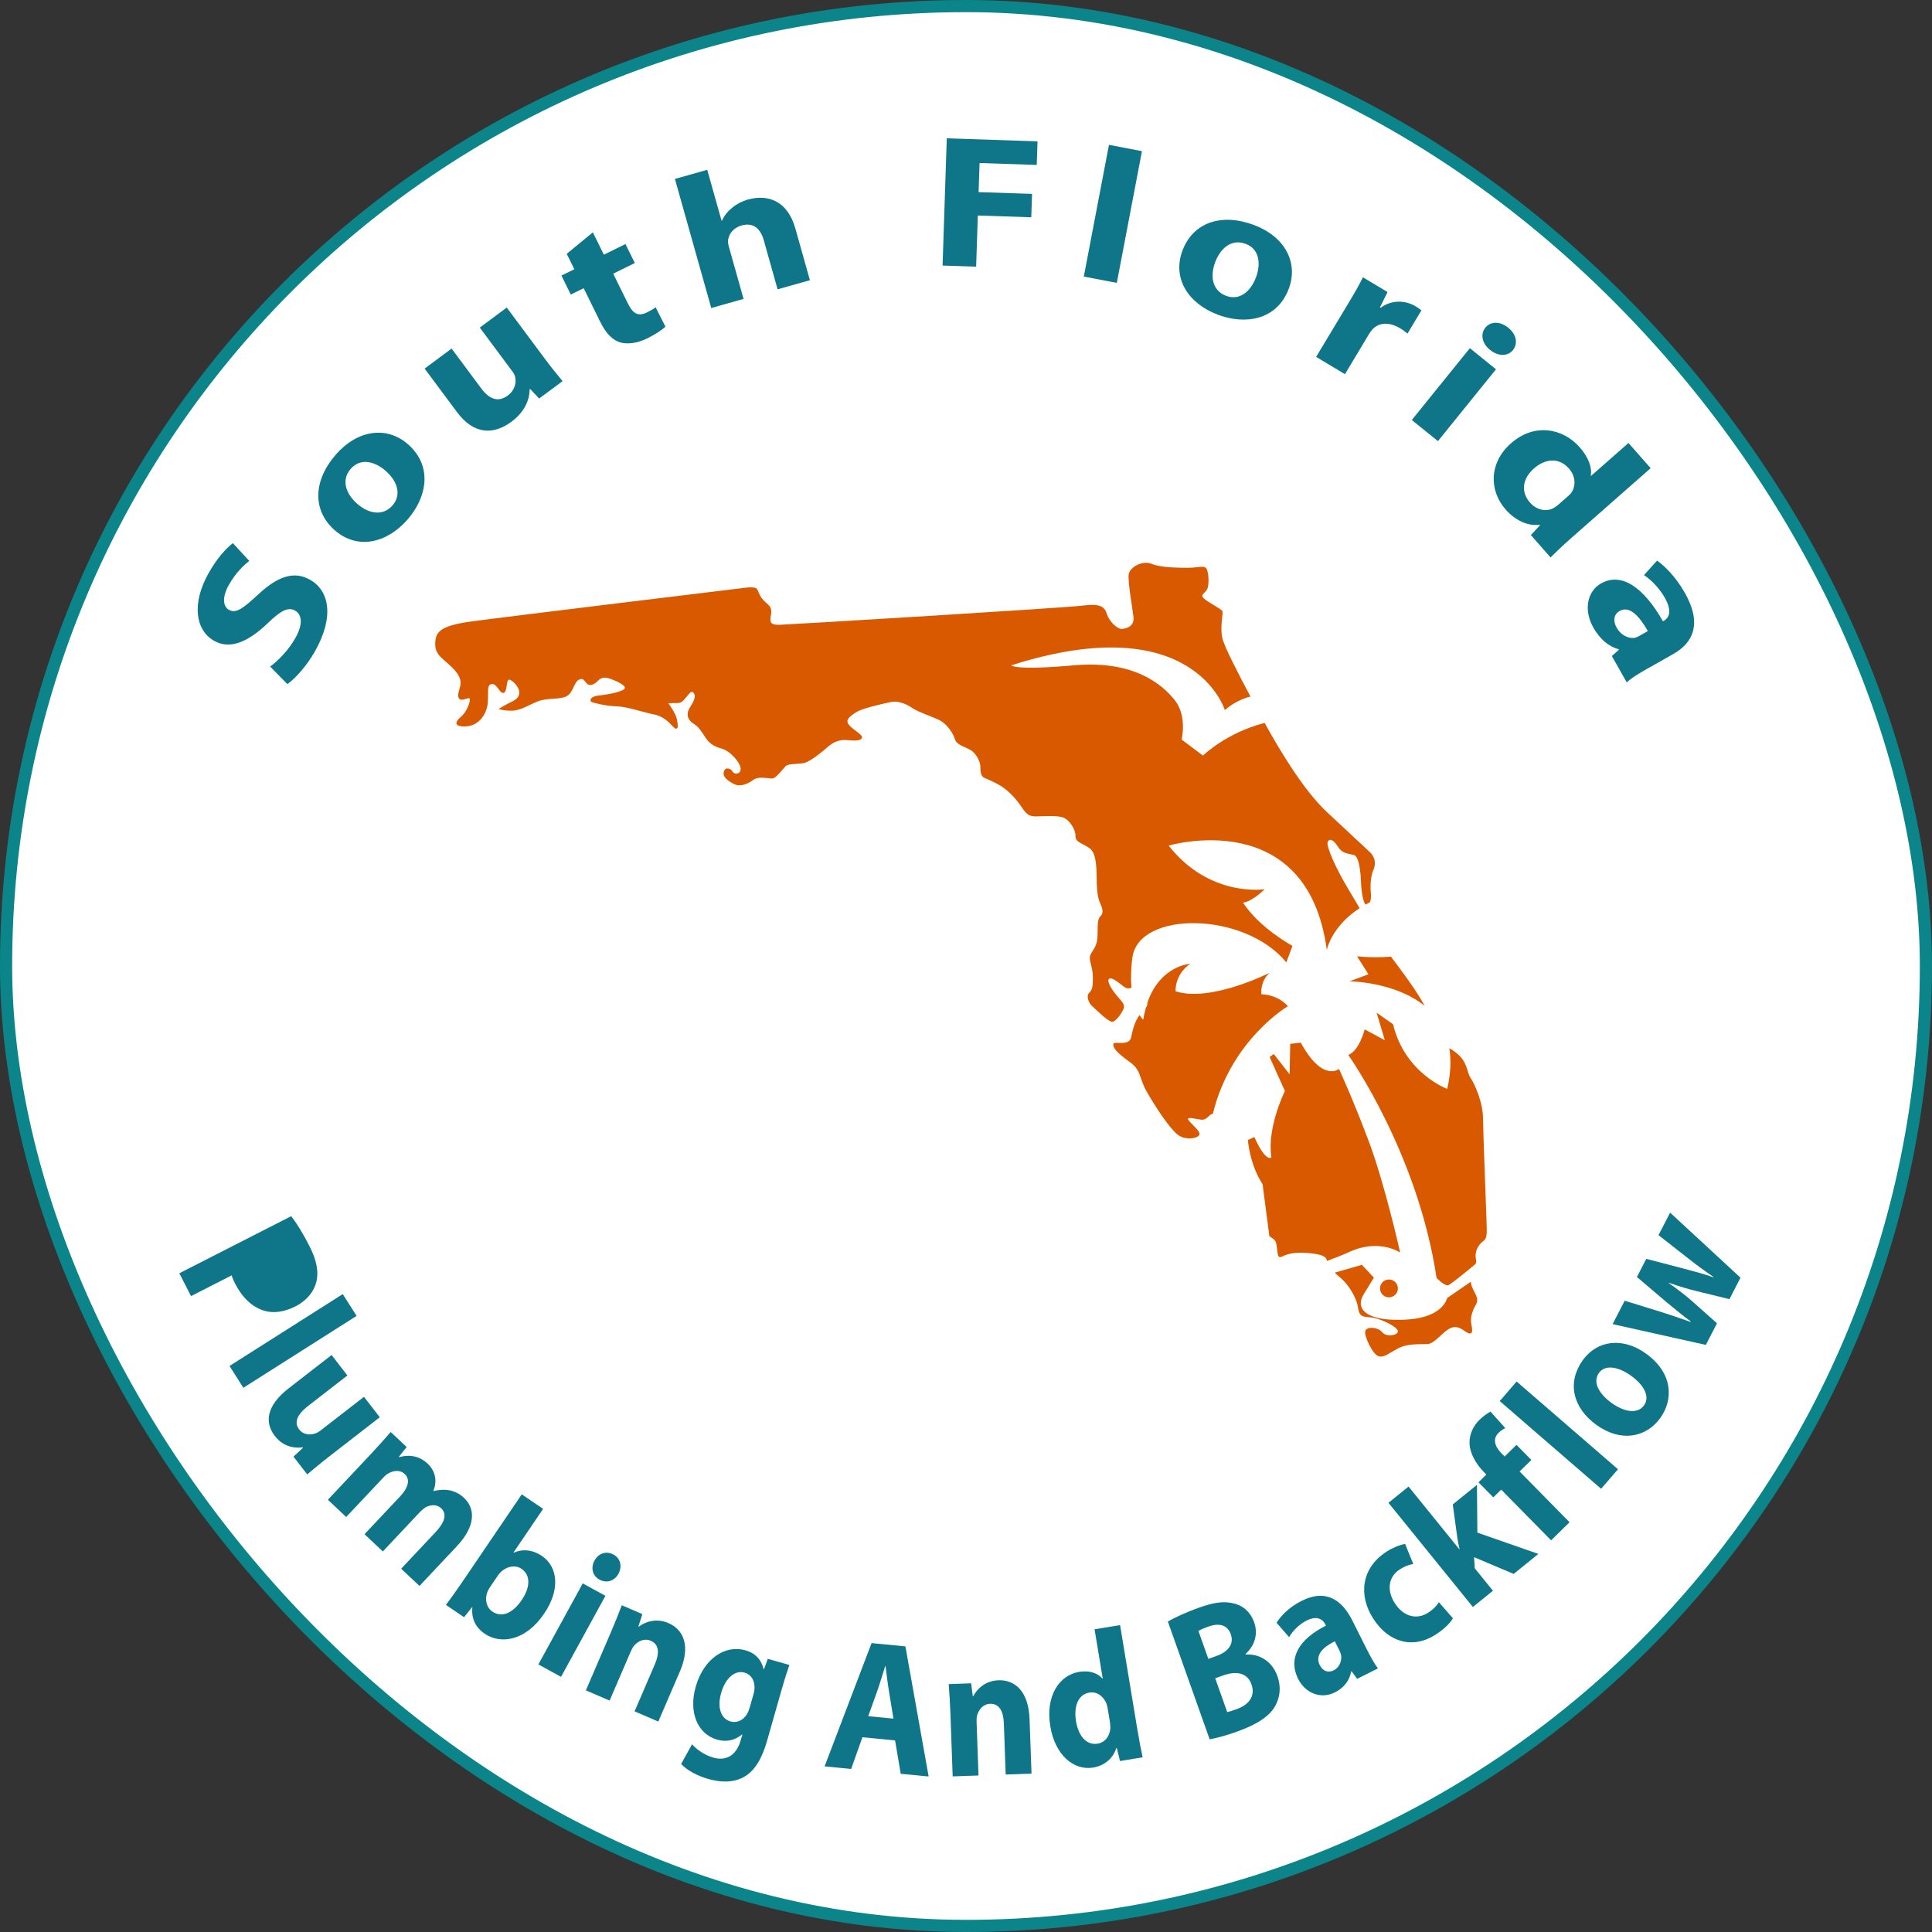 <svg width="159" height="159" viewBox="0 0 159 159" fill="none" xmlns="http://www.w3.org/2000/svg">
<rect x="0" y="0" width="159" height="159" fill="#333333" stroke="none"/>
<rect x="0.5" y="0.5" width="158" height="158" rx="79" fill="white" stroke="#0B858A"/>
<g clip-path="url(#clip0_8_75)">
<mask id="mask0_8_75" style="mask-type:luminance" maskUnits="userSpaceOnUse" x="6" y="6" width="147" height="147">
<path d="M6 6H152V152H6V6Z" fill="white"/>
</mask>
<g mask="url(#mask0_8_75)">
<path d="M17.63 52.743C18.957 53.49 20.456 52.791 21.997 51.322C23.099 50.252 23.71 49.929 24.279 50.25C24.874 50.585 24.936 51.393 24.312 52.502C23.732 53.531 22.877 54.385 22.235 54.858L23.651 56.302C24.275 55.861 25.237 54.817 25.924 53.598C27.575 50.666 27.043 48.572 25.512 47.71C24.227 46.985 22.896 47.384 21.239 48.933C20.007 50.076 19.419 50.516 18.837 50.188C18.377 49.928 18.242 49.186 18.831 48.141C19.412 47.11 20.105 46.479 20.514 46.166L19.166 44.697C18.552 45.186 17.858 45.943 17.171 47.163C15.76 49.665 16.073 51.865 17.63 52.743L17.63 52.743Z" fill="#0F7689"/>
<path d="M28.87 38.579C29.698 37.635 30.899 38.011 31.739 38.75C32.779 39.663 33.024 40.774 32.304 41.594C31.524 42.482 30.369 42.314 29.388 41.453C28.547 40.714 28.007 39.561 28.87 38.578V38.579ZM27.551 43.64C29.397 45.26 31.815 44.721 33.53 42.767C35.102 40.976 35.667 38.399 33.577 36.563C31.847 35.045 29.445 35.356 27.657 37.392C25.762 39.551 25.694 42.008 27.551 43.64Z" fill="#0F7689"/>
<path d="M42.096 34.705C43.381 33.75 43.588 32.627 43.587 32.046L43.632 32.014L44.373 32.799L46.3 31.366C45.891 30.877 45.379 30.25 44.785 29.451L41.704 25.311L39.486 26.961L42.186 30.59C42.307 30.751 42.379 30.91 42.404 31.067C42.496 31.463 42.4 32.097 41.787 32.552C40.999 33.138 40.264 32.852 39.605 31.966L37.165 28.686L34.946 30.335L37.609 33.915C39.01 35.798 40.637 35.789 42.096 34.705V34.705Z" fill="#0F7689"/>
<path d="M46.975 24.242L48.035 23.72L49.409 26.509C49.883 27.471 50.434 28.014 51.09 28.193C51.67 28.34 52.455 28.248 53.255 27.854C53.941 27.517 54.503 27.136 54.765 26.886L53.958 25.29C53.751 25.445 53.594 25.539 53.252 25.707C52.517 26.069 52.088 25.813 51.682 24.99L50.467 22.523L52.245 21.647L51.475 20.085L49.697 20.961L48.79 19.12L46.641 20.889L47.266 22.157L46.205 22.68L46.975 24.241V24.242Z" fill="#0F7689"/>
<path d="M61.194 24.599L59.973 20.26C59.927 20.096 59.89 19.896 59.922 19.742C59.996 19.269 60.324 18.757 61.024 18.559C62.022 18.279 62.592 18.828 62.862 19.785L63.994 23.811L66.655 23.061L65.454 18.797C64.831 16.582 63.254 15.945 61.557 16.423C61.067 16.561 60.606 16.804 60.254 17.097C59.885 17.395 59.606 17.748 59.419 18.155L59.384 18.166L58.205 13.976L55.545 14.726L58.534 25.349L61.194 24.599Z" fill="#0F7689"/>
<path d="M80.473 17.736L84.872 17.883L84.935 15.956L80.537 15.811L80.616 13.418L85.323 13.574L85.387 11.631L77.918 11.384L77.572 21.855L80.334 21.947L80.473 17.736Z" fill="#0F7689"/>
<path d="M93.981 12.441L91.266 11.92L89.196 22.761L91.912 23.281L93.981 12.441Z" fill="#0F7689"/>
<path d="M100.009 21.571C100.401 20.523 101.287 19.61 102.514 20.068C103.689 20.506 103.762 21.762 103.37 22.81C102.886 24.107 101.934 24.73 100.912 24.348C99.805 23.934 99.551 22.794 100.009 21.571H100.009ZM100.25 25.909C102.482 26.742 105.092 26.357 106.068 23.752C106.873 21.597 105.731 19.461 103.192 18.514C100.5 17.508 98.178 18.316 97.312 20.63C96.452 22.931 97.814 24.998 100.25 25.909V25.909Z" fill="#0F7689"/>
<path d="M112.669 27.491C112.765 27.332 112.878 27.181 112.988 27.066C113.52 26.534 114.353 26.49 115.226 27.015C115.49 27.174 115.662 27.313 115.833 27.452L116.978 25.547C116.822 25.418 116.721 25.338 116.504 25.207C115.755 24.757 114.595 24.605 113.629 25.33L113.567 25.293L114.194 24.037L112.167 22.819C111.879 23.407 111.519 24.042 110.942 25.001L108.315 29.37L110.685 30.795L112.669 27.491V27.491Z" fill="#0F7689"/>
<path d="M122.616 28.788C123.337 29.371 124.107 29.315 124.518 28.807C124.925 28.276 124.822 27.534 124.129 26.973C123.437 26.413 122.661 26.445 122.242 26.965C121.831 27.473 121.937 28.239 122.616 28.788L122.616 28.788Z" fill="#0F7689"/>
<path d="M118.339 36.304L123.118 30.393L120.967 28.654L116.189 34.565L118.339 36.304Z" fill="#0F7689"/>
<path d="M126.24 38.554C127.14 37.763 128.282 37.604 129.123 38.56C129.688 39.202 129.687 40.002 129.329 40.536C129.246 40.656 129.119 40.768 129.025 40.85L128.279 41.508C128.139 41.631 127.987 41.74 127.833 41.826C127.224 42.144 126.442 41.961 125.913 41.361C125.157 40.5 125.271 39.406 126.24 38.554L126.24 38.554ZM123.912 41.933C124.668 42.794 125.716 43.326 126.707 43.181L126.743 43.222L125.987 44.033L127.607 45.876C127.969 45.511 128.621 44.888 129.263 44.322L135.845 38.531L134.02 36.456L130.939 39.167L130.915 39.139C131.037 38.499 130.74 37.646 130.008 36.813C128.604 35.215 126.246 34.794 124.332 36.501C122.559 38.062 122.52 40.349 123.912 41.933H123.912Z" fill="#0F7689"/>
<path d="M134.898 52.343C134.777 52.412 134.645 52.464 134.52 52.494C134.01 52.573 133.387 52.258 133.055 51.672C132.75 51.134 132.775 50.577 133.302 50.279C134.087 49.833 134.899 50.67 135.615 51.936L134.898 52.343L134.898 52.343ZM137.006 49.185C137.677 50.372 137.303 50.878 136.937 51.085L136.857 51.13C135.306 48.392 133.474 47.047 131.756 48.019C130.701 48.616 130.255 50.102 131.141 51.669C131.661 52.587 132.392 53.218 133.207 53.425L133.233 53.473L132.651 53.991L133.878 56.159C134.19 55.858 134.78 55.481 135.403 55.129L137.716 53.819C139.285 52.931 140.127 51.388 138.668 48.807C137.871 47.398 136.934 46.53 136.372 46.137L135.297 47.331C135.853 47.684 136.558 48.393 137.006 49.185Z" fill="#0F7689"/>
<path d="M23.445 102.726C23.557 102.842 23.718 103.089 23.908 103.463C24.397 104.423 24.158 105.22 23.3 105.658C22.359 106.138 21.473 105.805 20.959 104.795C20.812 104.509 20.732 104.316 20.69 104.132L23.445 102.726H23.445ZM14.76 104.787V104.787L23.967 100.088C24.377 100.618 24.879 101.397 25.47 102.557C26.067 103.728 26.244 104.69 26.032 105.506C25.84 106.293 25.243 107.039 24.329 107.505C23.415 107.971 22.493 108.112 21.72 107.862C20.724 107.554 19.917 106.757 19.345 105.635C19.218 105.386 19.117 105.154 19.069 104.959L15.72 106.669L14.76 104.787V104.787Z" fill="#0F7689"/>
<path d="M28.207 106.502L18.889 112.417L20.029 114.212L29.347 108.297L28.207 106.502Z" fill="#0F7689"/>
<path d="M31.256 116.636L29.953 114.956L26.379 117.728C26.22 117.852 26.067 117.934 25.922 117.976C25.55 118.105 24.98 118.105 24.62 117.64C24.157 117.043 24.488 116.38 25.361 115.703L28.591 113.198L27.289 111.516L23.764 114.25C21.909 115.688 21.764 117.075 22.621 118.182C23.375 119.155 24.383 119.187 24.914 119.112L24.94 119.145L24.153 119.88L25.284 121.339C25.771 120.927 26.392 120.409 27.178 119.799L31.256 116.636H31.256Z" fill="#0F7689"/>
<path d="M38.179 123.264C37.813 122.92 37.411 122.734 36.976 122.645C36.582 122.573 36.155 122.598 35.684 122.711L35.664 122.692C35.993 121.913 35.845 121.07 35.193 120.456C34.347 119.661 33.41 119.76 32.855 119.921L32.824 119.893L33.467 119.087L32.153 117.851C31.703 118.368 31.181 118.964 30.531 119.656L26.984 123.427L28.491 124.846L31.528 121.618C31.666 121.471 31.825 121.321 32.004 121.233C32.351 121.048 32.906 120.929 33.302 121.302C33.802 121.773 33.578 122.459 32.929 123.15L30 126.264L31.507 127.682L34.553 124.444C34.693 124.296 34.873 124.146 35.02 124.049C35.441 123.827 35.941 123.785 36.309 124.13C36.807 124.6 36.605 125.285 35.849 126.088L33.015 129.101L34.523 130.52L37.591 127.258C39.157 125.594 39.137 124.166 38.179 123.264V123.264Z" fill="#0F7689"/>
<path d="M42.938 131.678C42.17 132.809 41.271 133.137 40.519 132.627C40.01 132.281 39.883 131.595 40.117 131.002C40.164 130.884 40.23 130.76 40.318 130.632L40.947 129.706C41.034 129.577 41.124 129.469 41.225 129.369C41.725 128.883 42.435 128.782 42.909 129.104C43.731 129.662 43.601 130.701 42.938 131.678V131.678ZM44.602 128.055C43.815 127.521 42.989 127.468 42.288 127.779L42.264 127.764L44.698 124.177L42.94 122.983L38.018 130.234C37.538 130.941 37 131.684 36.698 132.079L38.191 133.093L38.853 132.267L38.877 132.282C38.764 133.295 39.229 134.004 39.888 134.452C41.184 135.333 43.237 135.073 44.772 132.811C46.093 130.889 45.956 128.975 44.602 128.055Z" fill="#0F7689"/>
<path d="M50.903 129.512C51.211 128.918 51.09 128.267 50.488 127.938C49.886 127.609 49.248 127.844 48.926 128.43C48.612 129.003 48.739 129.675 49.328 129.997C49.954 130.34 50.588 130.085 50.903 129.512Z" fill="#0F7689"/>
<path d="M47.959 130.312L44.306 136.98L46.172 138.001L49.826 131.333L47.959 130.312Z" fill="#0F7689"/>
<path d="M55.004 133.574C53.95 133.12 53.032 133.52 52.578 133.867L52.539 133.85L52.868 132.84L51.172 132.11C50.927 132.75 50.639 133.489 50.264 134.359L48.217 139.114L50.17 139.955L51.904 135.929C51.99 135.729 52.089 135.535 52.201 135.413C52.514 135.075 53.014 134.799 53.554 135.032C54.261 135.336 54.279 136.071 53.892 136.971L52.226 140.841L54.178 141.682L55.955 137.556C56.84 135.499 56.289 134.127 55.004 133.573V133.574Z" fill="#0F7689"/>
<path d="M62.019 139.401L61.712 140.478C61.657 140.673 61.575 140.908 61.471 141.072C61.187 141.556 60.658 141.826 60.121 141.674C59.273 141.432 59.032 140.442 59.343 139.35C59.722 138.02 60.527 137.44 61.28 137.655C61.845 137.816 62.12 138.331 62.098 138.971C62.086 139.113 62.057 139.267 62.019 139.401ZM62.871 137.381L62.843 137.373C62.682 136.665 62.241 136.07 61.339 135.814C59.712 135.349 57.928 136.457 57.255 138.819C56.658 140.913 57.397 142.707 59.025 143.171C59.779 143.386 60.509 143.223 61.069 142.736L61.096 142.743L60.964 143.207C60.576 144.568 59.675 144.925 58.706 144.649C57.926 144.426 57.295 143.939 56.954 143.55L56.056 145.171C56.546 145.698 57.392 146.149 58.266 146.399C58.712 146.526 59.175 146.61 59.632 146.615H59.725C60.228 146.61 60.724 146.507 61.185 146.261C62.147 145.743 62.73 144.664 63.131 143.258L64.289 139.192C64.6 138.1 64.802 137.495 64.965 137.024L63.189 136.518L62.871 137.381L62.871 137.381Z" fill="#0F7689"/>
<path d="M71.454 141.239L72.226 139.082C72.437 138.493 72.653 137.718 72.852 137.113L72.88 137.116C72.959 137.748 73.051 138.538 73.158 139.172L73.528 141.44L71.454 141.239ZM71.729 135.224L67.862 145.37L70.048 145.583L70.976 142.972L73.663 143.233L74.128 145.98L76.425 146.202L74.513 135.495L71.729 135.224V135.224Z" fill="#0F7689"/>
<path d="M82.168 138.284C81.021 138.325 80.362 139.079 80.1 139.586L80.057 139.587L79.923 138.534L78.077 138.599C78.129 139.282 78.185 140.073 78.219 141.021L78.403 146.193L80.529 146.119L80.372 141.738C80.365 141.521 80.371 141.302 80.421 141.145C80.559 140.704 80.893 140.242 81.48 140.221C82.249 140.194 82.58 140.851 82.616 141.829L82.766 146.04L84.892 145.964L84.731 141.475C84.651 139.238 83.566 138.234 82.168 138.283V138.284Z" fill="#0F7689"/>
<path d="M90.335 143.501C89.465 143.645 88.768 142.941 88.556 141.668C88.361 140.488 88.687 139.457 89.653 139.297C90.302 139.188 90.843 139.636 91.069 140.227C91.12 140.361 91.148 140.53 91.168 140.652L91.331 141.635C91.361 141.818 91.378 142.005 91.378 142.179C91.363 142.858 90.942 143.401 90.335 143.501L90.335 143.501ZM92.18 133.741L90.081 134.089L90.752 138.138L90.724 138.142C90.337 137.686 89.646 137.454 88.803 137.593C87.188 137.86 86.01 139.568 86.443 142.096C86.829 144.427 88.364 145.734 89.966 145.468C90.836 145.325 91.593 144.758 91.87 143.862L91.911 143.855L92.175 144.93L94.039 144.623C93.927 144.121 93.751 143.236 93.613 142.392L92.18 133.741L92.18 133.741Z" fill="#0F7689"/>
<path d="M101.786 140.654C101.443 140.776 101.205 140.86 100.998 140.9L100.01 138.118L100.696 137.874C101.698 137.52 102.642 137.63 102.991 138.611C103.359 139.651 102.696 140.331 101.786 140.654V140.654ZM99.444 136.522L98.628 134.222C98.775 134.136 99.014 134.019 99.463 133.86C100.373 133.537 101.027 133.75 101.293 134.497C101.552 135.23 101.17 135.909 100.102 136.287L99.444 136.522ZM102.506 136.162L102.495 136.132C103.347 135.352 103.523 134.382 103.216 133.519C102.894 132.61 102.22 132.091 101.47 131.945C100.66 131.753 99.863 131.888 98.635 132.323C97.62 132.682 96.602 133.16 96.112 133.449L99.552 143.144C100.027 143.058 100.791 142.87 101.78 142.519C103.546 141.893 104.513 141.188 104.956 140.387C105.333 139.693 105.453 138.859 105.131 137.951C104.684 136.692 103.625 136.094 102.506 136.162V136.162Z" fill="#0F7689"/>
<path d="M109.769 137.463C109.344 137.677 108.886 137.576 108.614 137.034C108.208 136.229 108.851 135.576 109.85 135.073L110.221 135.809C110.284 135.934 110.334 136.065 110.365 136.189C110.457 136.683 110.231 137.23 109.769 137.463H109.769ZM111.283 133.344C110.473 131.733 109.165 130.721 107.127 131.745C106.014 132.305 105.351 133.073 105.058 133.55L106.093 134.736C106.354 134.257 106.898 133.688 107.522 133.373C108.46 132.902 108.894 133.328 109.082 133.702L109.124 133.786C106.961 134.872 105.955 136.423 106.844 138.186C107.388 139.269 108.629 139.898 109.867 139.275C110.592 138.911 111.069 138.305 111.197 137.563L111.235 137.543L111.689 138.167L113.402 137.306C113.139 136.969 112.799 136.357 112.477 135.718L111.283 133.344L111.283 133.344Z" fill="#0F7689"/>
<path d="M117.529 132.726C116.661 133.287 115.55 133.116 114.801 131.954C114.114 130.916 114.244 129.776 115.184 129.169C115.655 128.866 116.031 128.752 116.31 128.719L115.639 127.062C115.163 127.147 114.586 127.39 114.117 127.693C111.977 129.075 111.812 131.348 113.017 133.215C114.307 135.215 116.313 135.715 118.168 134.516C118.85 134.076 119.365 133.558 119.572 133.182L118.418 131.857C118.231 132.162 117.954 132.452 117.53 132.725L117.529 132.726Z" fill="#0F7689"/>
<path d="M121.551 122.2L119.561 123.811L119.922 126.458C119.969 126.781 120.034 127.129 120.12 127.479L120.097 127.497L115.921 122.34L114.268 123.679L121.214 132.253L122.867 130.914L121.37 129.066L121.313 128.153L124.573 129.531L126.605 127.885L121.584 126.132L121.551 122.2Z" fill="#0F7689"/>
<path d="M126.027 120.149L124.806 118.908L123.829 119.87L123.557 119.592C123.033 119.062 122.818 118.424 123.317 117.933C123.516 117.737 123.709 117.613 123.882 117.529L122.666 116.174C122.402 116.325 122.089 116.525 121.759 116.849C121.31 117.29 120.933 117.944 120.938 118.725C120.945 119.59 121.474 120.488 122.116 121.14L122.324 121.352L121.676 121.99L122.897 123.23L123.545 122.592L127.654 126.768L129.17 125.277L125.06 121.101L126.028 120.149L126.027 120.149Z" fill="#0F7689"/>
<path d="M123.425 115.305L131.767 122.525L133.159 120.917L124.816 113.697L123.425 115.305Z" fill="#0F7689"/>
<path d="M135.304 115.653C134.775 116.392 133.694 116.221 132.632 115.462C131.722 114.811 131.002 113.814 131.588 112.995C132.15 112.21 133.312 112.561 134.222 113.212C135.347 114.016 135.791 114.971 135.304 115.653ZM135.449 111.39C133.577 110.051 131.463 110.257 130.251 111.953C128.966 113.75 129.397 115.846 131.406 117.284C133.403 118.713 135.486 118.312 136.648 116.685C137.714 115.195 137.711 113.008 135.449 111.39Z" fill="#0F7689"/>
<path d="M139.674 106.269L142.33 106.918L143.24 105.153V105.151L137.447 99.798L136.492 101.65L138.91 103.544C139.605 104.093 140.315 104.616 141.031 105.097L141.017 105.12C140.186 104.834 139.356 104.609 138.494 104.384L135.485 103.602L134.715 105.094L137.173 107.182C137.765 107.661 138.429 108.239 139.145 108.751L139.126 108.789C138.3 108.489 137.491 108.227 136.742 107.983L133.708 107.046L132.714 108.972L140.387 110.684L141.305 108.906L139.243 107.07C138.698 106.599 138.127 106.147 137.341 105.599L137.354 105.575C138.261 105.886 138.927 106.088 139.674 106.268L139.674 106.269Z" fill="#0F7689"/>
<path d="M119.103 89.614C119.103 89.614 115.627 88.35 114.642 84.292L113.294 83.344L113.969 85.61L112.309 84.715C112.309 84.715 111.893 86.453 110.961 86.821C110.961 86.821 116.68 94.853 118.228 105.176C118.228 105.176 118.84 105.82 119.172 105.777C119.302 105.761 120.278 104.981 121.416 104.04C121.565 103.811 121.437 103.665 121.437 103.34C121.437 102.954 121.65 102.448 122.036 102.169C122.423 101.888 122.369 101.555 122.328 100.198C122.29 98.84 122.064 93.44 122.051 92.053C122.039 90.666 121.345 89.202 121.05 88.752C120.753 88.303 120.818 87.943 120.459 87.327C120.202 86.887 119.692 86.489 119.276 86.272C119.431 87.218 119.401 88.319 119.103 89.614L119.103 89.614Z" fill="#D95900"/>
<path d="M115.728 108.602C112.657 108.771 111.413 107.843 112.242 106.494L113.071 105.146L112.078 104.092L109.84 104.739C109.966 104.858 110.111 104.984 110.279 105.124C110.971 105.697 111.65 106.775 111.771 107.654C111.89 108.533 112.357 108.32 113.048 108.453C113.741 108.586 115.098 109.238 115.045 109.585C114.992 109.931 114.06 110.037 113.754 109.638C113.448 109.238 112.529 109.132 112.369 109.518C112.209 109.905 112.994 111.515 113.475 111.622C113.954 111.728 114.286 111.369 115.086 110.956C115.885 110.544 116.857 110.65 117.495 110.609C118.136 110.57 118.814 109.451 119.507 109.251C120.199 109.053 120.624 109.744 120.957 109.744C121.29 109.744 121.117 109.238 121.064 108.825C121.011 108.413 121.184 107.826 121.478 107.347C121.769 106.868 121.317 106.376 121.13 105.87C121.09 105.757 121.061 105.626 121.043 105.487L119.09 106.831C119.09 106.831 118.799 108.433 115.728 108.602L115.728 108.602Z" fill="#D95900"/>
<path d="M111.686 78.706L112.62 80.181L111.063 80.761C111.063 80.761 114.789 80.785 117.251 82.785C116.598 81.56 115.391 79.949 114.472 78.73C113.624 78.797 112.694 78.804 111.686 78.706V78.706Z" fill="#D95900"/>
<path d="M93.193 78.814C93.701 74.932 102.424 74.997 105.861 79.201L106.37 77.842C106.37 77.842 103.695 76.419 102.295 74.285C102.295 74.285 102.932 74.285 104.078 73.185C104.078 73.185 99.546 73.887 96.178 69.591C96.178 69.591 107.587 66.218 109.195 78.18C109.195 78.18 109.55 76.263 111.895 74.741C111.491 74.056 111.122 73.425 110.853 72.981C110.083 71.71 109.081 69.616 109.273 69.269C109.466 68.922 109.814 69.206 110.147 69.732C110.48 70.259 110.981 70.245 111.419 70.362C111.855 70.477 111.982 71.813 112.009 72.609C112.031 73.315 112.176 74.248 112.386 74.444C112.5 74.381 112.619 74.319 112.74 74.257C112.817 74.09 112.853 73.836 112.817 73.483C112.754 72.84 112.817 72.058 113.024 71.608C113.229 71.158 113.216 70.58 112.74 70.131C112.264 69.681 111.185 68.678 109.199 66.829C107.317 65.077 105.276 61.693 104.08 59.495C100.913 60.306 99.004 62.184 99.004 62.184L97.245 60.865C97.245 60.865 97.724 58.948 96.686 57.63C95.648 56.312 93.291 54.315 88.378 54.755C83.466 55.193 83.226 54.755 83.226 54.755C98.243 49.962 100.801 58.438 100.801 58.438C101.453 57.873 102.168 57.52 102.911 57.321C101.872 55.373 100.756 53.223 100.597 52.516C100.383 51.573 100.689 50.49 100.597 50.296C100.504 50.102 99.487 49.611 99.108 49.278C98.729 48.946 99.126 48.853 99.323 48.538C99.519 48.224 99.494 47.258 99.323 46.865C99.151 46.472 98.655 46.727 97.782 46.727C96.911 46.727 95.49 46.71 94.772 46.403C94.053 46.095 92.976 46.659 92.89 47.275C92.805 47.891 93.198 50.03 93.283 50.783C93.369 51.535 92.736 51.723 92.343 51.758C91.95 51.791 91.282 51.142 91.093 50.525C90.906 49.909 90.495 49.653 89.075 49.841C87.656 50.03 65.156 51.386 64.19 51.418C63.227 51.451 63.389 51.071 63.455 50.561C63.52 50.052 63.422 49.922 62.967 49.531C62.511 49.142 62.435 48.665 62.295 48.469C62.154 48.274 61.481 48.353 61.481 48.353C61.481 48.353 41.43 50.782 38.783 51.147C36.137 51.512 35.819 52.035 35.819 53.044C35.819 54.051 36.718 54.299 37.515 55.271C38.312 56.242 37.616 56.764 37.716 57.333C37.817 57.902 38.605 57.297 38.66 57.507C38.715 57.718 38.458 58.551 37.926 59.001C37.396 59.45 37.452 59.735 38.045 59.781C38.708 59.83 39.488 59.593 39.941 58.618C40.395 57.642 39.933 56.462 40.395 56.308C40.857 56.155 41.087 57.019 41.403 57.035C41.72 57.053 41.669 56.146 41.823 55.967C41.977 55.786 42.644 56.411 42.721 56.856C42.798 57.301 42.541 57.549 42.123 57.746C41.703 57.942 41.062 58.318 41.036 58.345C41.01 58.37 41.635 58.524 42.259 58.481C42.883 58.438 43.49 58.036 44.243 57.728C44.997 57.42 45.98 57.592 46.587 57.318C47.195 57.044 47.195 56.163 47.657 55.932C48.118 55.701 48.152 56.309 48.487 56.36C48.82 56.412 49.05 56.181 49.264 55.976C49.478 55.769 49.744 55.736 50.026 55.804C50.308 55.872 51.428 56.309 51.428 56.599C51.428 56.89 50.162 57.147 49.325 57.233C48.487 57.318 48.529 57.711 48.701 57.78C48.871 57.848 49.898 58.113 50.753 58.131C51.608 58.147 52.781 58.584 53.858 58.806C54.936 59.029 55.381 59.927 55.603 59.961C55.825 59.995 55.808 59.73 55.714 59.216C55.621 58.703 55.004 57.874 55.004 57.874C55.004 57.874 55.277 57.857 55.817 57.857C56.356 57.857 56.733 56.762 57.014 56.967C57.296 57.173 57.228 57.514 56.783 58.216C56.339 58.917 56.758 59.371 57.117 59.584C57.476 59.798 57.664 60.106 58.083 60.731C58.503 61.355 58.939 61.467 59.52 61.655C60.102 61.844 60.889 62.715 60.949 63.211C61.009 63.708 60.445 63.785 60.3 63.51C60.154 63.237 59.692 63.083 59.572 63.51C59.451 63.939 59.897 64.264 60.419 64.529C60.941 64.794 61.582 64.494 62.001 64.178C62.42 63.862 63.241 64.075 63.558 64.067C63.874 64.059 64.421 63.28 64.661 63.049C64.901 62.818 65.773 62.912 66.244 62.775C66.715 62.639 67.681 61.869 68.1 61.492C68.519 61.116 69.023 60.842 69.725 60.91C70.426 60.98 70.872 60.962 70.94 60.705C71.008 60.449 70.153 60.047 69.845 59.627C69.537 59.208 69.99 58.943 70.426 58.635C70.863 58.327 72.42 57.968 73.258 57.788C74.096 57.609 74.823 58.096 75.191 58.336C75.559 58.576 76.483 58.892 77.21 59.216C77.938 59.542 78.443 60.355 78.587 60.834C78.733 61.313 79.356 61.432 79.853 61.714C80.35 61.996 80.691 62.707 80.683 63.109C80.675 63.51 80.735 63.862 80.965 63.99C81.196 64.118 82.034 64.4 82.71 64.922C83.386 65.444 83.84 66.061 84.173 66.557C84.507 67.053 84.763 67.189 85.242 67.189C85.721 67.189 86.825 67.095 87.406 67.249C87.988 67.403 88.535 68.266 88.51 68.806C88.485 69.344 89.195 69.43 89.69 69.824C90.187 70.217 90.247 71.184 90.255 72.373C90.263 73.562 90.403 74.038 90.562 74.378C90.721 74.719 90.845 75.144 90.587 75.377C90.329 75.609 90.337 76.042 90.329 76.833C90.321 77.623 90.188 77.856 89.829 78.414C89.471 78.972 89.913 79.321 89.938 80.353C89.963 81.385 89.829 81.509 89.614 81.734C89.397 81.958 89.564 82.516 89.888 82.807C90.213 83.098 91.194 84.089 91.527 84.089C91.86 84.089 92.392 83.265 92.484 82.974C92.576 82.682 92.376 82.475 91.993 82.034C91.61 81.593 91.069 80.819 91.253 80.577C91.436 80.336 92.093 80.893 92.427 81.152C92.726 81.383 92.808 81.363 93.122 81.297C93.057 80.627 93.061 79.809 93.192 78.814L93.193 78.814Z" fill="#D95900"/>
<path d="M115.23 103.081C115.23 103.081 113.971 97.458 112.664 93.968C111.357 90.478 110.198 87.972 110.198 87.972C110.198 87.972 108.843 89.102 107.053 85.808L106.182 85.907L106.134 88.415L104.827 86.744L104.488 86.989L105.746 89.79C105.746 89.79 104.246 92.789 104.633 95.247C104.633 95.247 104.198 95.739 103.231 93.575L102.698 93.821C102.698 93.821 102.843 95.837 103.908 97.458L104.467 101.738C104.723 101.904 104.951 102.046 105.006 102.234C105.139 102.701 105.085 103.433 105.325 103.459C105.564 103.486 105.884 102.994 107.562 103.113C109.023 103.218 109.171 103.513 109.211 103.773C109.96 103.496 110.598 103.242 111.039 103.037C113.488 101.899 115.23 103.08 115.23 103.08L115.23 103.081Z" fill="#D95900"/>
<path d="M96.87 93.339C97.549 93.926 98.708 93.673 98.721 93.327C98.733 92.98 97.642 92.181 97.776 92.061C97.909 91.942 98.242 92.061 98.801 92.141C99.36 92.221 99.401 91.769 99.799 91.662C99.807 91.66 99.811 91.663 99.818 91.66C101.3 85.562 105.988 82.81 105.988 82.81C105.988 82.81 105.262 81.876 103.811 81.827C103.811 81.827 103.666 80.795 104.489 80.057C104.489 80.057 99.651 82.515 96.748 81.582C96.748 81.582 96.651 80.206 97.958 79.32C97.958 79.32 95.49 79.434 94.427 82.522C94.438 82.688 94.397 82.806 94.303 82.934C94.218 83.24 94.14 83.562 94.084 83.923C94.084 83.923 93.951 83.805 93.785 83.536C93.429 84.009 93.23 84.651 93.095 85.357C92.942 86.161 91.659 85.631 91.624 85.922C91.59 86.212 91.847 86.589 92.924 87.359C94.002 88.129 93.661 88.624 94.43 89.942C95.2 91.26 96.191 92.754 96.87 93.339V93.339Z" fill="#D95900"/>
<path d="M114.31 105.3C113.903 105.3 113.574 105.63 113.574 106.035C113.574 106.442 113.903 106.77 114.31 106.77C114.714 106.77 115.044 106.442 115.044 106.035C115.044 105.63 114.714 105.3 114.31 105.3Z" fill="#D95900"/>
</g>
</g>
<defs>
<clipPath id="clip0_8_75">
<rect width="146" height="146" fill="white" transform="translate(6 6)"/>
</clipPath>
</defs>
</svg>
